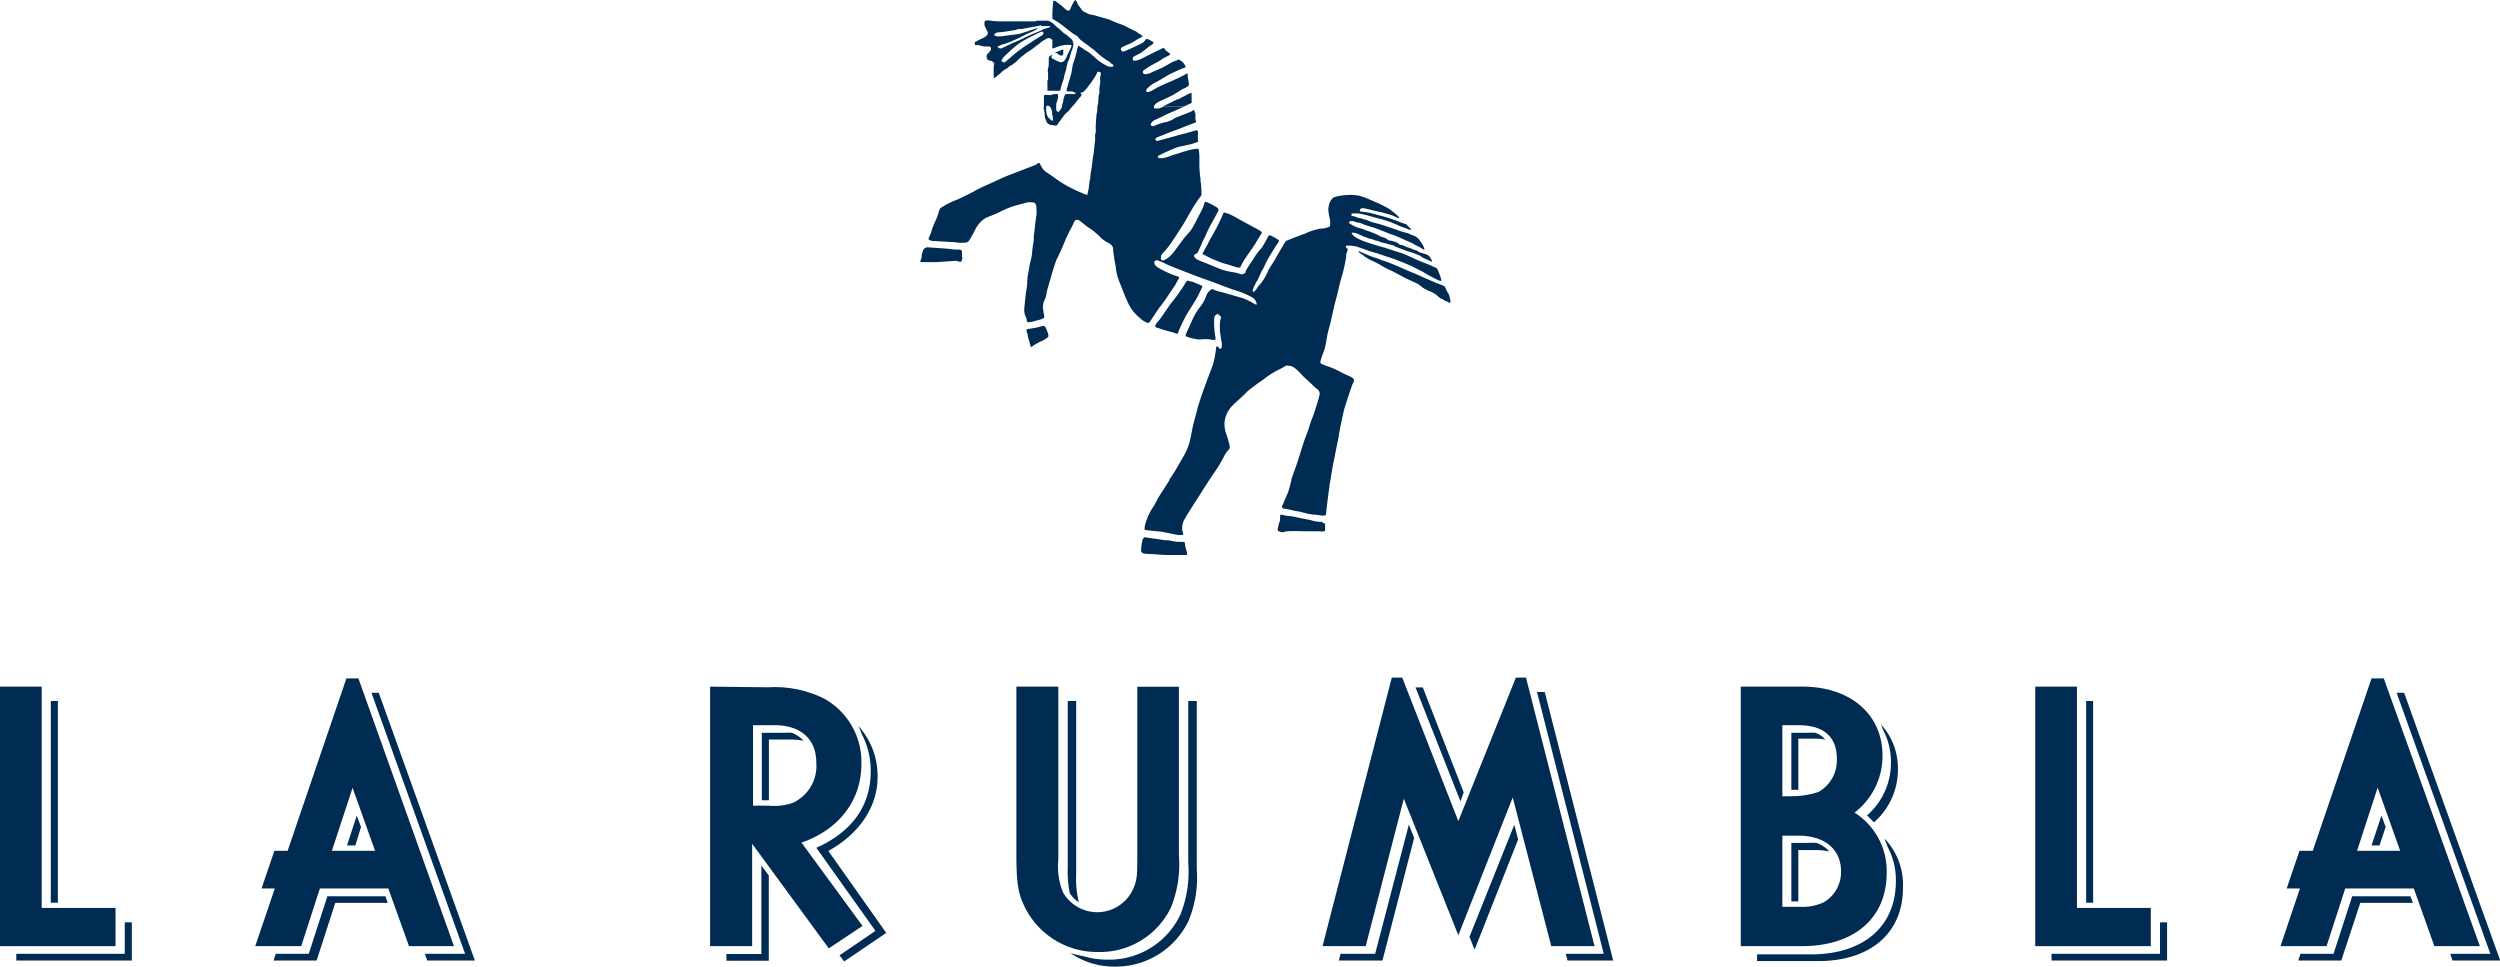 <?xml version="1.0" encoding="UTF-8"?> <svg xmlns="http://www.w3.org/2000/svg" viewBox="0 0 222.43 86"><defs><style>.cls-1{fill:#002b52;}</style></defs><title>La Rumbla-Blue</title><g id="Layer_2" data-name="Layer 2"><g id="Landing_Page" data-name="Landing Page"><path class="cls-1" d="M4.52,80.31h.63V62.37H4.52V80.31Zm6.58,1.75v2.8H1.45v.6H11.73v-3.4Z"></path><path class="cls-1" d="M71.48,65.91a5.13,5.13,0,0,0-1.14-.11H68.41v5.4h-.63v-6h1.94a5.9,5.9,0,0,1,.74,0,2.71,2.71,0,0,1,1,.67m4.92-1.27a6.63,6.63,0,0,1,1.7,4.55c0,2.66-1.66,5.06-4.38,6.56L78.85,83l-3.74,2.54L74.69,85l3.2-2.18-5.26-7.39c3-1.34,4.84-3.57,4.84-6.82a6.92,6.92,0,0,0-.77-3.24c-.09-.24-.19-.48-.3-.71m-8,13.22v7.6H64.63v-.6h3.11V77l.63.86Z"></path><path class="cls-1" d="M95,62.37h.75v15.4a8.54,8.54,0,0,0,.24,2.5,2.48,2.48,0,0,1-.81-.8,9.78,9.78,0,0,1-.18-2.3V62.37Zm10.73,0h.75v15a10,10,0,0,1-.73,4.55A7.18,7.18,0,0,1,99.13,86a6.93,6.93,0,0,1-3.91-1.21,8.31,8.31,0,0,0,1.12.27,7.46,7.46,0,0,0,2.18.32,7,7,0,0,0,6.5-4,10.28,10.28,0,0,0,.7-4.6V62.37Z"></path><path class="cls-1" d="M125.94,61.16l4,10.14.29-.8-3.64-9.34Zm10.81.41,5.94,23.29h-3.38l.16.6h4.06l-6.09-23.89ZM122.33,84.86h-3.06l-.15.6H123l2.82-10.91-.47-1.19-3,11.5Zm8.43-1.46.44,1.09,3.87-9.8-.34-1.31-4,10Z"></path><path class="cls-1" d="M162.71,75.75a5.8,5.8,0,0,0-1.22-.12H160V80.2h-.62V75h1.45a5.21,5.21,0,0,1,.8,0,2.68,2.68,0,0,1,1.05.67m-.25-9.87a5.37,5.37,0,0,0-1-.08H160v4.55l-.48,0h-.14V65.2h1.41a5.9,5.9,0,0,1,.74,0,2.08,2.08,0,0,1,.9.64m4.88-1.43a5.73,5.73,0,0,1,1.55,4,6.2,6.2,0,0,1-2.14,4.76,7.13,7.13,0,0,0-.61-.62,6.17,6.17,0,0,0,2.13-4.74,6,6,0,0,0-.7-2.87,5,5,0,0,0-.23-.58m.38,10.27A5.93,5.93,0,0,1,169.31,79c0,4-2.87,6.51-7.55,6.51h-5.43v-.6h4.81c4.67,0,7.54-2.49,7.54-6.51a6.21,6.21,0,0,0-.71-3,6.5,6.5,0,0,0-.25-.61"></path><path class="cls-1" d="M185.61,80.31h.62V62.37h-.62V80.31Zm6.57,1.75v2.8h-9.65v.6h10.28v-3.4Z"></path><path class="cls-1" d="M213.23,61.64l8.34,23.22H218l.21.6h4.24l-8.55-23.82ZM211,75.22h.71l.55-1.65-.38-1L211,75.22Zm-1.72,4.52-1.66,5.12h-2.94l-.2.6h3.83L210,80.33h4.68l-.22-.59Z"></path><path class="cls-1" d="M211.55,70.09l2,5.61h-3.84l1.83-5.61ZM211,60.36,205.77,75.7h-1.18l-1.14,3.35h1.18l-1.73,5.13H207l1.66-5.13h6.1l1.83,5.13h4.05l-8.55-23.82Z"></path><polygon class="cls-1" points="181.08 61.09 181.08 84.18 191.36 84.18 191.36 80.78 184.79 80.78 184.79 61.09 181.08 61.09 181.08 61.09"></polygon><path class="cls-1" d="M158.58,80.68V74.35H160c2.35,0,3.8,1.21,3.8,3.18a3.11,3.11,0,0,1-1.52,2.74,4.5,4.5,0,0,1-2.18.41Zm0-9.83V64.52H160c2.22,0,3.43,1,3.43,3a3.24,3.24,0,0,1-1.63,2.94,7.64,7.64,0,0,1-2.25.38Zm-3.7-9.76V84.18h5.43c4.68,0,7.55-2.5,7.55-6.51A6.14,6.14,0,0,0,165,72.3a6.34,6.34,0,0,0,2.49-5.08c0-3.67-2.87-6.13-7.13-6.13Z"></path><polygon class="cls-1" points="123.83 60.29 117.67 84.18 121.51 84.18 124.9 71.06 129.75 83.21 134.59 70.95 138.02 84.18 141.87 84.18 135.77 60.29 134.87 60.29 129.75 73.06 124.76 60.29 123.83 60.29 123.83 60.29"></polygon><path class="cls-1" d="M90.43,61.09V76c0,2.35.13,3.39.65,4.5A7.17,7.17,0,0,0,97.7,84.7a7,7,0,0,0,6.5-4,10.3,10.3,0,0,0,.69-4.6v-15h-3.7V75.63c0,2.25,0,2.63-.38,3.49a3.51,3.51,0,0,1-6.23.28,6.1,6.1,0,0,1-.42-2.91V61.09Z"></path><path class="cls-1" d="M67,71.68V64.52H68.9c2.35,0,3.73,1.24,3.73,3.35a3.62,3.62,0,0,1-2.11,3.57,5.1,5.1,0,0,1-2.14.24ZM63.18,61.09V84.18h3.74V75.07l6.82,9.31,3-2-5.43-7.41c3.36-1.17,5.33-3.77,5.33-7a6.44,6.44,0,0,0-3.33-5.82,9.85,9.85,0,0,0-4.94-1Z"></path><polygon class="cls-1" points="0 61.09 0 84.18 10.28 84.18 10.28 80.78 3.71 80.78 3.71 61.09 0 61.09 0 61.09"></polygon><path class="cls-1" d="M33.05,61.64l8.33,23.22H37.8l.21.6h4.24L33.7,61.64ZM30.86,75.22h.76l.5-1.65-.38-1-.88,2.69Zm-1.73,4.52-1.66,5.12H24.54l-.2.6h3.83l1.66-5.13H34.5l-.21-.59Z"></path><path class="cls-1" d="M31.37,70.09l2,5.61H29.53l1.84-5.61Zm-.55-9.73L25.59,75.7H24.41l-1.14,3.35h1.18l-1.74,5.13H26.8l1.66-5.13h6.09l1.84,5.13h4L31.89,60.36Z"></path><path class="cls-1" d="M117.67,46.43h-.33a3.74,3.74,0,0,1-.68-.14c-.22-.06-.93-.17-1.35-.28a5.54,5.54,0,0,0-.72-.11,4.46,4.46,0,0,1-.57-.11c-.15-.05-.13.18-.13.41s-.09.29-.12.44-.1.43-.1.51.1.13.28.18.29,0,.56-.06a13.24,13.24,0,0,1,1.41,0h.81c.42,0,.58,0,.66,0a1.43,1.43,0,0,0,.42,0c.06,0,.1-.07.09-.22s0-.3,0-.4-.11-.11-.21-.11"></path><path class="cls-1" d="M105.42,48.36c0-.09,0-.14-.2-.15l-.4,0c-.18,0-.51-.07-.75-.12s-.49,0-.81-.09l-1.44-.2s-.12.08-.17.25a4.09,4.09,0,0,0-.12.9c0,.3.19.32.77.34s1,.09,1.71.09l1.43,0c.19,0,.18,0,.18-.14a1.8,1.8,0,0,0-.09-.35,3.69,3.69,0,0,1-.11-.51"></path><path class="cls-1" d="M103.27,29.26c.41.15,1.06.29,1.31.39s.22,0,.3-.22.35-.78.56-1.19.67-1.1.92-1.51.63-1.25.63-1.25a1,1,0,0,0-.35-.19,2.65,2.65,0,0,1-.42-.18,5,5,0,0,0-.6-.14,3.3,3.3,0,0,0-.26.39,14.82,14.82,0,0,1-1,1.41c-.36.43-1,1.45-1.25,1.74s-.38.45-.3.57,0,0,.45.18"></path><path class="cls-1" d="M93.21,29.61c0-.1-.16-.45-.22-.53s-.12-.1-.25-.07-.22.07-.5.13-.74.12-.83.15-.09,0-.07.18.09.18.09.32.25.89.26,1,.07.11.18,0l.36-.22.3-.17.15-.05a2.86,2.86,0,0,0,.52-.32c.1-.05.08-.16.07-.23a.65.65,0,0,0-.06-.23"></path><path class="cls-1" d="M121.31,22.77a2.11,2.11,0,0,1,.38.23c.12.1.83.37,1.16.6a7.94,7.94,0,0,0,1,.51l1,.53c.2.12,1.16.55,1.28.61a4,4,0,0,1,.46.35,5,5,0,0,0,.71.35,2.21,2.21,0,0,1,.66.43c.26.25.37.2.53.33s.26.08.37.18.22,0,.2-.08a3.22,3.22,0,0,1-.08-.39,1,1,0,0,0-.2-.43c-.09-.12-.19-.49-.29-.53a2.73,2.73,0,0,0-.45-.19c-.23-.06-2.11-.92-2.33-1s-1.35-.59-1.83-.78-.22-.1-.45-.18-.51-.16-.59-.2a5.37,5.37,0,0,0-.65-.23l-.34-.13h0l-.9-.38c-.18-.07-.1,0-.06.05a2.27,2.27,0,0,0,.34.26l.14.07Z"></path><path class="cls-1" d="M104.06,42.71l-.79,1.23c-.4.61-.42.81-.74,1.27a5.32,5.32,0,0,0-.61,1.35,2,2,0,0,0-.09.5s0,.09.1.1l1.09.12c.39,0,1.5.29,1.76.31a1.51,1.51,0,0,0,.4,0c.15,0,.1-.1.07-.2a1.12,1.12,0,0,1-.07-.43,1.52,1.52,0,0,1,.18-.71c.13-.25.83-1.36,1-1.62s.61-.94.84-1.32l.4-.62h0l.54-.79a12.68,12.68,0,0,0,.73-1.22,2.21,2.21,0,0,1,.31-.51c.12-.16.24-.22.24-.4a7.21,7.21,0,0,0-.33-1.19,2.58,2.58,0,0,1-.14-1,2.3,2.3,0,0,1,.45-1.19c.23-.37,1.26-1.18,1.54-1.53a18.16,18.16,0,0,1,1.46-1.09,7.29,7.29,0,0,1,1.39-.89,4.76,4.76,0,0,0,.59-.33c.08-.06.21,0,.41,0a1.19,1.19,0,0,1,.54.31c.18.13.6.63.91.89s.77.76,1,.9a.5.5,0,0,1,.15.53c0,.08-.41,1.47-.63,2s-.34,1.09-.53,1.52-.65,2-.82,2.49-.42,1.18-.52,1.48l0,.1c-.05.16-.17.7-.28,1s-.3.68-.37.88-.15.31-.18.39.06.22.22.22,1.06.23,1.18.23.88.25,1.37.29a6.37,6.37,0,0,1,.76.09c.17,0,.38.06.4-.2s.16-1.5.29-2.35c0-.2.06-.42.1-.64.1-.66.21-1.31.29-1.68l.44-2.18c0-.19.41-2.18.53-2.56s.62-1.94.73-2.15.1-.23.1-.31-.16-.2-.24-.25-.49-.21-.84-.39a8.08,8.08,0,0,0-1.09-.51,4.86,4.86,0,0,1-.72-.28.18.18,0,0,1-.09-.24,9.34,9.34,0,0,1,.34-1c.13-.33.23-1.33.4-1.87s.47-2.08.63-2.62.33-1.45.53-2.06a14.62,14.62,0,0,0,.39-1.79l0-.19a1.71,1.71,0,0,0,.13-.38c0-.09-.12-.17-.16-.23s0-.13.08-.14a3.43,3.43,0,0,1,.69.05c.32.05,1.33.46,1.69.55s.7.22,1.06.34h0l.37.12c.36.11,1.62.6,2,.79s.8.41.91.46l.37.22c.19.12,1,.54,1.14.59s.19,0,.18-.07a3.86,3.86,0,0,0-.13-.41,5.1,5.1,0,0,0-.23-.55c-.07-.15-.3-.16-.43-.25s-.67-.27-1.24-.51c-.28-.12-.58-.27-.87-.39h0a6,6,0,0,0-.79-.32c-.4-.11-1.25-.41-1.49-.47s-1.46-.43-1.7-.53a4.54,4.54,0,0,1-.8-.39c-.21-.18-.25-.22-.28-.28s0-.12.1-.1a1.49,1.49,0,0,1,.46.12,2.83,2.83,0,0,0,.36.16c.09.05.09.07.18.09a1,1,0,0,1,.22.06c.07,0,0,.06.2.09a1.78,1.78,0,0,1,.38.1.84.84,0,0,0,.32.1c.13,0,.3.14.51.17a3.89,3.89,0,0,1,.43.11l.44.11c.11,0,.15.08.32.15l.81.31c.25.09.64.2.84.28s.46.18.53.22l0,0h0a1.19,1.19,0,0,0,.23.16c.16.09.38.16.54.25l.28.12s0-.06-.06-.17a2.83,2.83,0,0,0-.17-.29l-.07-.08h0l-.09-.06a3.36,3.36,0,0,0-.56-.2.8.8,0,0,1-.3-.12c-.09-.05,0-.05-.17-.1s-.12,0-.26-.08a2.56,2.56,0,0,0-.43-.17,2.44,2.44,0,0,1-.4-.16c-.24-.11-.29-.05-.4-.12s-.12-.12-.2-.15a2,2,0,0,0-.29-.11,1.42,1.42,0,0,0-.31-.08c-.12,0-.15,0-.36-.16s-.34-.11-.55-.23a5.63,5.63,0,0,0-.68-.31c-.18-.08-.2-.08-.54-.2a5.16,5.16,0,0,0-.57-.2,3.53,3.53,0,0,1-.43-.14,3.46,3.46,0,0,1-.52-.3.11.11,0,0,1,0-.17.71.71,0,0,1,.41,0,1.48,1.48,0,0,0,.38.11c.16,0,.4.14.62.21l.59.19c.09,0,.53.18.87.31s.72.29,1,.38.48.2.75.31l.76.34c.2.08.42.23.58.3a3.64,3.64,0,0,1,.39.2c.18.1.15.13.25.15s.07-.06,0-.23-.23-.42-.41-.65a1.15,1.15,0,0,0-.57-.39c-.18-.06-.34-.15-.51-.2s-.6-.16-.67-.19-.68-.25-.88-.31l-1-.33c-.11,0-.26-.05-.56-.14s-.37-.17-.57-.21-.25-.09-.44-.13a1.83,1.83,0,0,1-.29-.06c-.07,0,.07,0-.21-.09s-.29,0-.31-.07a.69.69,0,0,1,0-.19,2.58,2.58,0,0,1,.72,0,12.1,12.1,0,0,1,1.27.32c.27.06.87.23,1.16.32s.81.31,1.1.44.43.16.59.22.21.09.31.13.16,0,.12-.08l-.25-.25a.88.88,0,0,0-.23-.19,2.54,2.54,0,0,1-.41-.13c-.35-.15-.79-.3-1.13-.41s-1.21-.33-1.37-.37a3.68,3.68,0,0,0-.58-.13l-.42-.05a.16.16,0,0,1-.15-.12c0-.08.07-.14.13-.15s0-.08.39,0,1.2.3,1.31.31.89.24,1,.27.33.16.54.23.19,0,0-.18-.54-.44-.67-.55a10.32,10.32,0,0,0-1-.53l-.92-.4a5.44,5.44,0,0,0-.86-.3,3.72,3.72,0,0,0-1-.06,4.72,4.72,0,0,0-1.18.19c-.17.06-.27.26-.33.31a2.06,2.06,0,0,0-.21.8,5.38,5.38,0,0,0,.16.92,2.25,2.25,0,0,1,0,.43.21.21,0,0,1-.07.18,2.07,2.07,0,0,1-.78.16,5.65,5.65,0,0,0-1.31.41c-.21.1-1.08.4-1.25.48s-.47.15-.56.28a1.93,1.93,0,0,0-.21.34l-.53.89h0l-.16.29c-.17.34-.54.8-.67,1.13a4.83,4.83,0,0,1-.54.95c-.09.13-.23.25-.34.41a3.28,3.28,0,0,1-.29.39c-.09.08-.12.07-.16,0s0-.14.07-.33a4.76,4.76,0,0,1,.35-.67c.11-.19.27-.6.37-.8a3.57,3.57,0,0,0,.31-.6,6.4,6.4,0,0,1,.4-.73h0c.15-.26.29-.48.34-.56s.28-.46.37-.58.11-.13.1-.21,0-.08-.16-.16a2.54,2.54,0,0,0-.33-.2l-.32-.15s-.1.05-.14.12-.39.76-.57,1a6.8,6.8,0,0,0-.59.75l0,0c-.25.42-.67,1-.73,1.13s-.06.11-.1.19,0,.17-.09.2-.26.15-.37.08a3.54,3.54,0,0,0-.73-.18,6.8,6.8,0,0,1-.77-.17c-.41-.12-1.26-.5-1.54-.61s-.56-.21-.77-.31a.7.7,0,0,1-.33-.31.14.14,0,0,1,0-.06c0-.06.08-.13.08-.13s.21-.09.24-.16.36-.74.42-.92.16-.29.28-.58a12.4,12.4,0,0,1,.6-1.21c.15-.24.37-.7.48-.88a.28.28,0,0,0,0-.36,2.31,2.31,0,0,0-.37-.23,3.48,3.48,0,0,0-.65-.31.12.12,0,0,0-.16.08c0,.06-.13.45-.28.73s-.71,1.42-.93,1.71-.39.43-.63.74-.78,1.07-.89,1.19a3.22,3.22,0,0,1-.29.33h0a1.12,1.12,0,0,1-.26.22,1.77,1.77,0,0,1-.38.2c-.07,0-.16,0-.2-.11s0-.06,0-.21l0-.1h0a2,2,0,0,1,.38-.46,8.71,8.71,0,0,0,.63-.84c.22-.3.74-1.15.9-1.38s.91-1.6,1.1-1.87.3-.46.38-.56.21-.23.21-.34,0-.79-.09-1.2c0-.09,0-.16,0-.21a9.83,9.83,0,0,1-.1-1.18c0-.39,0-.75,0-.94a3,3,0,0,0-.06-.41c0-.11,0-.13-.13-.13a6.57,6.57,0,0,0-.78.14c-.21.06-1.39.42-1.65.52a3.42,3.42,0,0,1-.59.17,1,1,0,0,1-.35,0c-.09,0-.13,0-.13-.12s.25-.17.38-.25,1.13-.52,1.36-.59,1.17-.24,1.49-.36.38-.09.34-.23a2.89,2.89,0,0,1,0-.63c0-.26-.07-.3-.15-.29s-.86.26-1.17.33-.75.2-1.07.29l-1,.27c-.25.07-.31.09-.36,0s-.07-.16.06-.23.75-.3,1-.41,1-.36,1.32-.5,1-.38,1.13-.43,0-.27,0-.37a1.71,1.71,0,0,0,0-.45.79.79,0,0,1-.08-.23c0-.07-.1-.09-.18,0s-1.37.54-1.62.68a1.93,1.93,0,0,1-.77.33,4.31,4.31,0,0,0-1,.33.28.28,0,0,1-.22,0c-.06,0-.12-.11-.1-.16a.79.79,0,0,1,.23-.28c.13-.11.76-.35,1-.49s.84-.37,1.21-.55l.55-.25H103.5a1,1,0,0,1-.42.18c-.23,0-.32,0-.36,0a.22.22,0,0,1-.06-.14.09.09,0,0,1,0-.05,1,1,0,0,1,.4-.39c.22-.12,1.09-.49,1.31-.62s.73-.47.94-.57a1.69,1.69,0,0,0,.35-.18.27.27,0,0,0,.12-.22c0-.11-.1-.56-.11-.71a.46.46,0,0,0,0-.19s-.07-.07-.14,0-1.11.57-1.61.77a11.16,11.16,0,0,0-1.29.63,1.31,1.31,0,0,1-.41.19c-.16.05-.25,0-.25-.1s.08-.16.14-.24a2.5,2.5,0,0,1,.66-.47c.28-.15,1.14-.67,1.29-.75s.68-.32.86-.4.58-.23.58-.23a2.36,2.36,0,0,0-.12-.26,1,1,0,0,0-.29-.3,1.29,1.29,0,0,0-.23-.13,5,5,0,0,1-.48.2c-.2.08-.8.46-1,.55l-.84.36a1.7,1.7,0,0,1-.59.2.27.27,0,0,1-.25-.1.26.26,0,0,1,0-.19,6.93,6.93,0,0,1,.65-.45c.17-.1.8-.41,1-.57s.66-.34.75-.43-.33-.3-.39-.39-.15-.21-.21-.2-1.51.73-1.81.89a2.4,2.4,0,0,1-.64.24c-.12,0-.26,0-.26-.07s0-.17,0-.22.53-.29.76-.44.67-.53.81-.62a1.11,1.11,0,0,0,.22-.15.13.13,0,0,0,0-.18l-.29-.16-.18-.09a.24.24,0,0,0-.22.1.74.74,0,0,1-.34.3c-.23.11-.91.45-1.2.56a2.71,2.71,0,0,1-.41.16.22.22,0,0,1-.19-.13.26.26,0,0,1,0-.21,5.13,5.13,0,0,1,.71-.33c.06,0,.46-.25.67-.38l.38-.22c.14-.07.19-.09.13-.13l-.42-.28,0,0h0a.74.74,0,0,0-.21-.15c-.12,0-.79-.42-1.18-.56s-.64-.24-.88-.34a3,3,0,0,0-.67-.24c-.48-.12-.82-.25-1.08-.3a1.09,1.09,0,0,1-.51-.16c-.31-.15-.36-.15-.49-.35a5,5,0,0,0-.31-.42A1.08,1.08,0,0,0,95.7,0a.55.55,0,0,0-.2.23,5.63,5.63,0,0,0-.25.52c-.06.1,0,.13-.1.16S95,1,94.82.84s-.23-.22-.46-.4L93.9.09c-.08,0-.19-.06-.2.06s-.07.85-.07,1.08v.36a.25.25,0,0,0,.14.17c.07,0,.67.43.85.57s.4.32.62.48h0l.25.19.37.22a1.84,1.84,0,0,0,.22.27c.16.16,1.13.82,1.49,1.16s.81.65,1,.76.14.07.23.18.17.08.21.16.15.14,0,.16a.65.65,0,0,1-.54-.06,6.19,6.19,0,0,1-.63-.38c-.25-.18-.66-.58-.9-.76s-.4-.22-.6-.4L96,4.1a.06.06,0,0,0-.09,0c0,.07-.07.26-.1.4a1.77,1.77,0,0,1-.08.33,4.69,4.69,0,0,1-.17.59,2.77,2.77,0,0,0-.18.77,2.44,2.44,0,0,1-.12.52c-.05.22-.13.44-.17.59s-.13.47-.15.52S94.91,8,94.9,8s0,.13.07.13l.41,0c.07,0,.18.1.27.11s.07.13-.08.13-.16,0-.25,0a.76.76,0,0,0-.22,0c-.16,0-.15,0-.22,0s-.11,0-.16.15a1.69,1.69,0,0,0-.11.32c0,.16,0,.22-.1.43,0,0,0,.06,0,.08h0a.67.67,0,0,1-.09.3c-.07.1-.14.21-.19.27s-.11,0-.16,0a.21.21,0,0,1-.1-.21c0-.1,0-.21,0-.35h0s0-.05,0-.08.15-.49.16-.56,0-.08,0-.19,0-.17-.08-.17-.28,0-.49.08a.75.75,0,0,1-.37,0c-.25,0-.31,0-.31.16s0,.16,0,.36,0,.29,0,.39a.13.13,0,0,1,0,.06.76.76,0,0,0,0,.34,2.32,2.32,0,0,1,.07.46,1.16,1.16,0,0,0,.1.46c.07.19.09.25.21.34a.54.54,0,0,0,.34.12c.11,0,.39.09.46,0a2.08,2.08,0,0,1,.22-.33c.13-.17.06-.1.21-.28s.08-.14.24-.33.23-.18.36-.33a3.67,3.67,0,0,1,.34-.41l.06-.06h0c.17-.18.34-.43.42-.53l.27-.31c.08-.12.06-.16,0-.18s-.06-.12.09-.15.36-.28.51-.48.32-.41.45-.62a3.61,3.61,0,0,0,.31-.5c.08-.17.1-.25.18-.24a.39.39,0,0,1,.17.06c.07,0,.08.17,0,.4a1.25,1.25,0,0,0,0,.31c0,.13,0,.06,0,.21a5,5,0,0,0-.08.61,2.56,2.56,0,0,1,0,.36,1.22,1.22,0,0,0-.08.34c0,.14,0,.43-.07.72s0,.5-.06.62-.08.83-.1,1a5,5,0,0,0,0,.67,1,1,0,0,1-.06.27,1.75,1.75,0,0,0,0,.35c0,.16-.09.91-.11,1.13s-.1.54-.14,1-.15.92-.17,1.14,0,.3-.07.51l-.09.71a2.36,2.36,0,0,1-.09.36c0,.14,0,.22-.14.17a14.12,14.12,0,0,1-1.65-.76,8.12,8.12,0,0,1-.78-.48h0c-.2-.13-.38-.27-.61-.43-.5-.35-.69-.41-.89-.75s-.16-.33-.23-.39-.13,0-.21.09-2.62,1-3.19,1.28l-.45.21h0c-.66.3-1.59.71-1.85.87s-1.34.69-1.56.78l-.54.22a9.55,9.55,0,0,0-.85.46c-.1.07-.16.08-.21.19s-.22.73-.36,1a8.75,8.75,0,0,0-.37.92c0,.12-.16.45-.21.56s-.1.19,0,.24a.68.68,0,0,0,.44.11l1.45.09c.46,0,.52.07.9.07s.6,0,.72-.14.54-.93.67-1.19a2.57,2.57,0,0,1,.85-.88c.2-.1.87-.33,1.19-.5a8.66,8.66,0,0,1,1-.45c.35-.14,1.38-.39,1.5-.43a2.26,2.26,0,0,1,.51,0,.29.29,0,0,1,.24.14.91.91,0,0,1,.07.45,3.15,3.15,0,0,1,0,.61c-.07.3-.14,1.13-.2,1.55s0,.47-.08.91-.09.82-.14,1.1v0a6.07,6.07,0,0,1-.14.63,6.39,6.39,0,0,0-.12.68,4.91,4.91,0,0,0-.13.87c0,.51-.08.8-.13,1.18s-.11,1.1-.14,1.33a1.58,1.58,0,0,0,.06.53c0,.14.12.21.15.41s0,.28.23.27a2.91,2.91,0,0,0,.64-.15,3.2,3.2,0,0,0,.57-.17c.11-.05.13-.08.13-.22a7.37,7.37,0,0,1-.12-.78,1.54,1.54,0,0,1,.19-.74,2.63,2.63,0,0,0,.16-.67c.1-.39.28-1,.36-1.26A17.59,17.59,0,0,1,94,23.1l.17-.33h0c.15-.33.35-.77.45-1a10.55,10.55,0,0,1,.61-1.33c.14-.24.33-.7.4-.8s.21-.09.33-.06.58.47.91.68a4.3,4.3,0,0,1,.63.47c.28.22.48.49.77.68s.4.22.49.29.26.23.27.37,0,.32.09.74c0,.23.08.51.14.87a5,5,0,0,0,.41,1.58c.14.33.35.94.7,1.7a3.74,3.74,0,0,0,1.06,1.34,1.54,1.54,0,0,0,.5.35c.11.07.23.11.31.05s.7-1.05.92-1.34a13.45,13.45,0,0,0,.8-1.11c.19-.31.57-.8.66-1s.17-.29.24-.44.07-.16,0-.19a7.91,7.91,0,0,1-1.17-.46,6.36,6.36,0,0,1-.68-.37c-.35-.22-.3-.42-.3-.5s.18-.17.34-.11a8.3,8.3,0,0,1,.84.38c.23.1,2.49,1,3.31,1.28s2.07.79,2.74,1a7.11,7.11,0,0,1,1.47.62.78.78,0,0,1,.34.39.56.56,0,0,1,.06.22c0,.08-.15,0-.32-.1a5.07,5.07,0,0,0-.84-.41c-.32-.11-1.08-.32-1.64-.48s-.53-.13-.8-.22-.24-.12-.34-.13-.17.08-.29.18a1,1,0,0,0-.26.42,3.32,3.32,0,0,1-.48.89,5.28,5.28,0,0,0-.67,1.06c-.22.47-.52,1.14-.59,1.3s-.1.23-.09.29.12.1.25.14a4.87,4.87,0,0,0,1,.2,3.66,3.66,0,0,1,1,0c.4.1.43,0,.41-.15a8.13,8.13,0,0,1-.13-1.25c0-.5,0-.68.16-.79s.16-.13.27,0a.84.84,0,0,1,.19.18s0,.11-.08.34a4.83,4.83,0,0,0,0,1.06c.05.41.14.89.15,1s0,.34-.06.39a.14.14,0,0,1-.23-.05c0-.1-.07-.12-.13-.12s-.09.06-.1.23a9.33,9.33,0,0,1-.23,1.26c-.11.34-.17.47-.57,1.54s-.76,2.12-.86,2.54-.32,1.18-.4,1.55-.11.57-.2,1a5.34,5.34,0,0,1-.57,1.56c-.32.53-.75,1.34-1.09,1.83-.08.12-.16.25-.25.37ZM93.51,10.63a.79.79,0,0,1-.28-.23,1.31,1.31,0,0,1-.14-.49,1.36,1.36,0,0,1,0-.44h0v0c0-.07.13-.07.2-.06a.32.32,0,0,1,.12.08h0a.86.86,0,0,0,.07.1,1.07,1.07,0,0,1,.13.39c0,.18,0,.26.07.45a1.39,1.39,0,0,1,0,.28c0,.06-.16,0-.25-.06"></path><path class="cls-1" d="M82,22.77a.58.58,0,0,1,0,.14c-.07.18-.09.25-.11.31s0,.12.14.1.1,0,.21,0,.55,0,1.15,0l1.55-.11a.71.71,0,0,1,.38.07.5.5,0,0,0,.19,0c.07,0,0-.05.08-.18s0-.22,0-.28v-.05h0c0-.11,0-.33,0-.39a.22.22,0,0,0-.2-.17,1.6,1.6,0,0,0-.29,0c-.21,0-.65-.07-.89-.09L82.48,22a.46.46,0,0,0-.34.26,3.19,3.19,0,0,0-.15.51Z"></path><path class="cls-1" d="M108.1,23.13a6.41,6.41,0,0,0,1.1.39l.76.24c.25.08.39.08.43-.06a6.87,6.87,0,0,1,.53-.9l0,0h0c.22-.32.64-.9.84-1.24s.39-.66.49-.8-.31-.33-.31-.33l-1.73-.94a6.7,6.7,0,0,0-1-.51c-.2,0-.28-.16-.37,0a15.43,15.43,0,0,1-.88,1.8c-.34.56-.55,1.05-.65,1.19a3.48,3.48,0,0,0-.17.31c-.06.1-.16.32-.16.32s.47.23.64.33a3.4,3.4,0,0,0,.51.21"></path><path class="cls-1" d="M94.17,4.84a1.3,1.3,0,0,1,.18.1c.06,0,.13,0,.16,0a.56.56,0,0,0,.1-.15,1.1,1.1,0,0,1,0-.29c0-.08,0-.12-.09-.08l-.28.11-.43.18c-.06,0,0,0,.11,0s.1,0,.2.08"></path><path class="cls-1" d="M104.76,8.83l-1.06.52-.2.12h1.84l.22-.1.39-.18c.1,0,.08-.17.07-.33s0-.25,0-.41,0-.14,0-.17-.24.06-.29.08l-.9.47"></path><path class="cls-1" d="M87,4l.31.08a1.77,1.77,0,0,0,.3.06,1.36,1.36,0,0,1,.29,0c.11,0,.21,0,.25.1a.34.34,0,0,1,0,.21,1.61,1.61,0,0,1-.31.38c-.07.06-.06.17-.06.23a.6.6,0,0,0,.06.19c0,.06.09.09.21.14s.19,0,.24.08l.1.08.08.1a2.67,2.67,0,0,0-.06.32c0,.06,0,.12,0,.21s0,.16,0,.23,0,0,0,.17a1.86,1.86,0,0,1,0,.28c0,.07,0,.09.07.07a1.4,1.4,0,0,0,.28-.21c.1-.1.2-.13.3-.26a2.24,2.24,0,0,1,.34-.27c.14-.1.17-.06.35-.23s.26-.13.38-.25.26-.16.36-.3.28-.24.34-.32.2-.12.28-.22a2.06,2.06,0,0,1,.39-.28,5.18,5.18,0,0,0,.55-.39c.13-.12.3-.22.44-.33a1.48,1.48,0,0,1,.32-.25l.38-.21a.25.25,0,0,1,.22,0,.34.34,0,0,1,.16.09.16.16,0,0,1,.06.19c0,.11,0,.29,0,.41s0,.15,0,.19,0,0,.16,0a2.67,2.67,0,0,1,.65-.23L94.77,4a1.89,1.89,0,0,1,.4,0c.09,0,.08,0,.13,0a.21.21,0,0,1,0,.2l-.19.4a4,4,0,0,0-.22.48,1.18,1.18,0,0,1-.23.36.41.41,0,0,1-.17.07c-.06,0,0,.08-.23,0s-.3-.14-.4-.19a1.73,1.73,0,0,1-.24-.13c-.07-.06-.12,0-.06-.15s.06-.09.07-.14,0-.07-.06,0l-.12.07a.2.2,0,0,0-.14.18c0,.13,0,.31,0,.44s0,.34-.06.49,0,.42,0,.52v.3a.61.61,0,0,1,0,.17.35.35,0,0,0-.06.23c0,.14,0,.24,0,.37a2.09,2.09,0,0,1,0,.26c0,.11,0,.14,0,.14l.37,0h.31l.31,0c.1,0,.1,0,.14,0A.18.18,0,0,0,94.34,8l.1-.37a1,1,0,0,1,.08-.26,3.59,3.59,0,0,0,.14-.45,1.91,1.91,0,0,1,.09-.39,3.64,3.64,0,0,0,.12-.43,2.93,2.93,0,0,1,.07-.34c.06-.16,0-.17.12-.36s.09-.27.16-.47a5.25,5.25,0,0,1,.17-.52,1.42,1.42,0,0,0,.11-.46.7.7,0,0,0-.13-.42c-.07-.08-.42-.38-.51-.45a1.68,1.68,0,0,1-.32-.23h0c-.14-.15-.54-.47-.64-.56A1.64,1.64,0,0,0,93.57,2a.83.83,0,0,0-.4-.16c-.09,0-.35,0-.5,0l-.38,0c-.07,0-.15.06-.25.06s-.59,0-.8,0l-.44,0c-.21,0-1.09,0-1.23,0h-.75a6,6,0,0,1-.73-.07,1,1,0,0,0-.32,0c-.11,0-.15,0-.17.12a1.2,1.2,0,0,0,0,.32,2.84,2.84,0,0,0,.16.35c0,.08.14.19.13.33h0c0,.14-.16.27-.29.36s-.28.12-.38.18-.25.13-.32.18-.15,0-.16.12a.49.49,0,0,0,0,.2A.45.45,0,0,0,87,4m5.63-.81c-.13.09-.61.37-.77.49s-.68.43-.85.56-.56.4-.82.63-.76.65-.79.67-.09,0-.14,0l-.12-.07s-.07-.08,0-.17a.63.63,0,0,0,.1-.14c0-.06.56-.55.66-.66a8.11,8.11,0,0,1,.91-.73c.32-.21,1.36-.74,1.66-.87s.32-.11.36,0-.07.21-.2.31m-4-.3a4.78,4.78,0,0,1,.56-.06l.41-.06.73-.12c.08,0,.22-.09.27-.09l.32,0,1.43-.27c.16,0,.12-.06.19-.06s.11.06.19.07h.42c.15,0,.24,0,.28,0s0,.11-.11.13L93,2.55a1.12,1.12,0,0,0-.37.16l-.23.1-.59.24c-.24.12-.49.22-.68.32s-.76.36-1,.45l-1,.47a.24.24,0,0,1-.2,0c-.07,0-.1,0-.13-.08s-.06-.05,0-.09.09,0,.16-.07a2,2,0,0,1,.35-.13c.11,0,.91-.34,1.1-.43s.69-.33.75-.37.41-.19.66-.29h0L92,2.73a.74.74,0,0,0,.3-.18s0-.07-.16,0l-.44.14a3,3,0,0,1-.36.12l-.39.13a3,3,0,0,1-.66.13l-.85.11a5.07,5.07,0,0,1-.6.06c-.19,0-.38-.07-.38-.14s.12-.15.19-.17"></path></g></g></svg> 